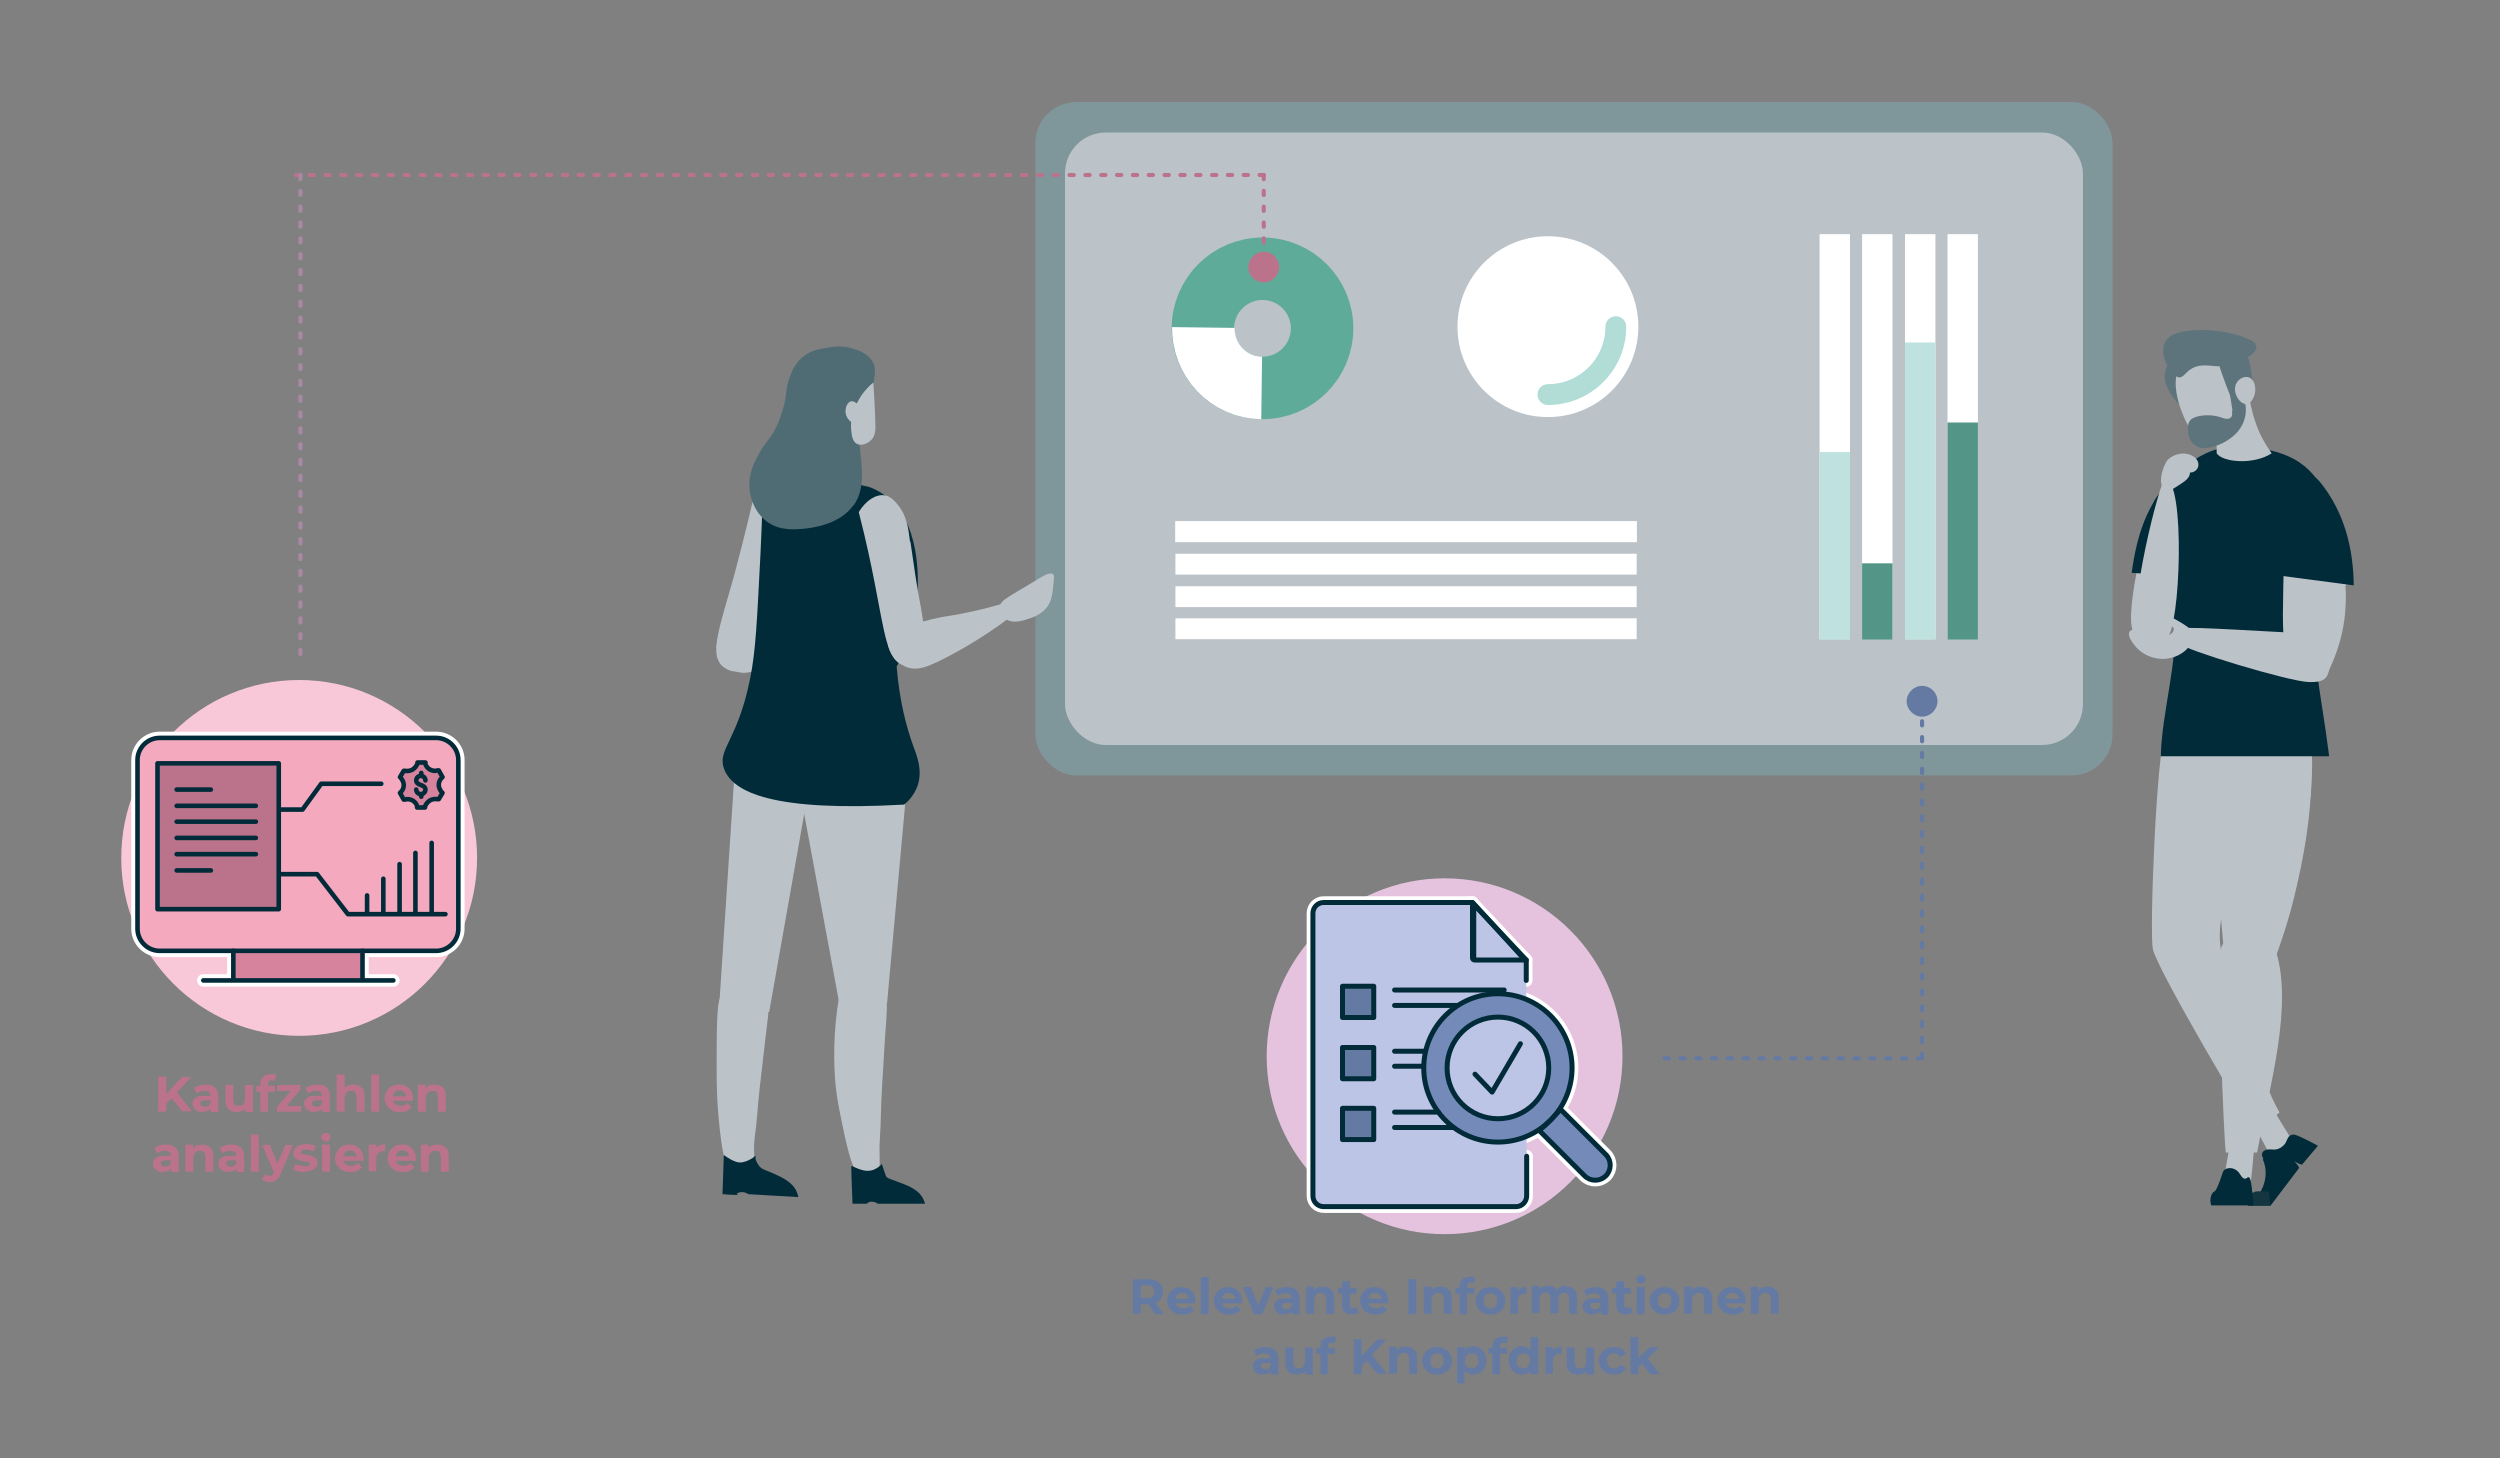 <?xml version="1.0" encoding="UTF-8"?>
<svg id="Ebene_1" data-name="Ebene 1" xmlns="http://www.w3.org/2000/svg" version="1.1" viewBox="0 0 600 350">
  <rect x="0" y="0" width="600" height="350" fill="#808080" stroke="none"/>
  <defs>
    <style>
      .cls-1 {
        fill: #143640;
      }

      .cls-1, .cls-2, .cls-3, .cls-4, .cls-5, .cls-6, .cls-7, .cls-8, .cls-9, .cls-10, .cls-11, .cls-12, .cls-13, .cls-14, .cls-15 {
        stroke-width: 0px;
      }

      .cls-1, .cls-6, .cls-7, .cls-12, .cls-13 {
        fill-rule: evenodd;
      }

      .cls-16, .cls-17 {
        stroke: #657aa2;
      }

      .cls-16, .cls-17, .cls-18, .cls-19, .cls-20, .cls-21, .cls-22, .cls-23, .cls-24, .cls-25, .cls-26, .cls-27, .cls-28, .cls-29, .cls-30, .cls-31 {
        stroke-linecap: round;
      }

      .cls-16, .cls-17, .cls-18, .cls-19, .cls-21, .cls-22, .cls-23, .cls-24, .cls-25, .cls-26, .cls-27, .cls-28, .cls-29, .cls-30, .cls-31 {
        stroke-linejoin: round;
      }

      .cls-16, .cls-17, .cls-19, .cls-20, .cls-21, .cls-22, .cls-32, .cls-23, .cls-27, .cls-29, .cls-33 {
        fill: none;
      }

      .cls-16, .cls-17, .cls-22, .cls-23, .cls-29 {
        stroke-dasharray: 0 0 1 2.8;
      }

      .cls-16, .cls-22, .cls-23 {
        stroke-width: 1px;
      }

      .cls-2 {
        fill: #f8c8d8;
      }

      .cls-3 {
        fill: #bfe2e0;
      }

      .cls-4 {
        fill: #7f979b;
      }

      .cls-17, .cls-29 {
        stroke-width: 1px;
      }

      .cls-5 {
        fill: #539687;
      }

      .cls-18, .cls-19, .cls-21, .cls-24, .cls-25, .cls-26, .cls-28, .cls-30, .cls-31 {
        stroke: #022b39;
      }

      .cls-18, .cls-21, .cls-25, .cls-31 {
        stroke-width: 1.1px;
      }

      .cls-18, .cls-8 {
        fill: #ba738a;
      }

      .cls-6 {
        fill: #022b39;
      }

      .cls-19, .cls-24, .cls-26, .cls-28, .cls-30 {
        stroke-width: 1.2px;
      }

      .cls-20 {
        stroke: #b2dcd6;
        stroke-width: 5px;
      }

      .cls-20, .cls-32, .cls-33 {
        stroke-miterlimit: 10;
      }

      .cls-22 {
        stroke: #a988a3;
      }

      .cls-32 {
        stroke: #5fab9a;
      }

      .cls-32, .cls-33 {
        stroke-width: 15px;
      }

      .cls-23, .cls-29 {
        stroke: #ba738a;
      }

      .cls-7 {
        fill: #4f6c74;
      }

      .cls-24 {
        fill: #748bb9;
      }

      .cls-25, .cls-10 {
        fill: #d6839e;
      }

      .cls-26 {
        fill: #bdc5e6;
      }

      .cls-9, .cls-12 {
        fill: #bcc3c8;
      }

      .cls-11, .cls-28 {
        fill: #fff;
      }

      .cls-27 {
        stroke-width: 3px;
      }

      .cls-27, .cls-33 {
        stroke: #fff;
      }

      .cls-13 {
        fill: #5e747c;
      }

      .cls-14, .cls-30 {
        fill: #657aa2;
      }

      .cls-15 {
        fill: #e5c3de;
      }

      .cls-31 {
        fill: #f4a9be;
      }
    </style>
  </defs>
  <rect class="cls-4" x="248.5" y="24.5" width="258.5" height="161.6" rx="9.8" ry="9.8"/>
  <rect class="cls-9" x="255.6" y="31.8" width="244.3" height="147" rx="9.8" ry="9.8"/>
  <g>
    <path class="cls-12" d="M200.1,145.7c-5.6,1.7-10.2,2.6-13.3,3.1-.8.1-3.3.5-6.5,1.4-5,1.3-7.5,2-8.1,3.8-.9,2.4,1.4,6,4.3,7.1,2.6,1,5.1-.2,7.5-1.3,4.3-2.1,10.3-5.4,17.4-10.7-.5-1.1-.9-2.3-1.4-3.4Z"/>
    <path class="cls-9" d="M192.3,191.5c3,16.2,6,32.4,9,48.6,3.9.2,7.7.4,11.6.6,1.5-16.5,3-33,4.5-49.5-.5-.6-5.5-6.3-13.5-5.7-6.9.5-10.9,5.3-11.6,6.1Z"/>
    <polyline class="cls-9" points="193.3 193.7 184.6 242.9 172.6 241.5 176.3 185.4 194 192.6 193.3 193.7"/>
    <path class="cls-12" d="M188.4,132.8c-2.1,6.2-3.5,10.6-4.8,15.4,0,0-.8,2.9-2.4,7.2-1.6,4-2.4,5.2-3.6,5.6-1.5.5-3.3-.2-4.4-1.3-2.9-2.9-.5-9.2,3-21.6,1.1-4.2,2.7-10.2,4.4-17.6,2.8-1.9,5.7-2.2,7.5-.9.3.2,1.3,1.1,1.8,3.8.6,3.5-.4,6.2-1.4,9.4Z"/>
    <path class="cls-6" d="M208.1,116.7c2.9.9,4.8,2.6,5.6,3.3,7.8,7,6.6,21.5,6.4,23.7-.3,3.6-1.3,9.5-4.9,16.3.7,8.5,2.4,14.6,3.9,18.8.9,2.4,2.5,6.2,1,10.1-.8,2-2.1,3.4-3.1,4.2-31.6,1.8-41.1-3-43.2-8.5-1.8-4.7,3.2-6.7,6.2-21.6,1.4-6.7,1.7-14.4,2.5-29.8.2-3.9.3-7.2.4-9.5,3.5-2.3,9.6-5.8,16.9-7.1,3.9-.7,6.3-.4,8.4.2Z"/>
    <path class="cls-7" d="M204.8,121.3c-3.5,4.8-10.2,5.4-11.9,5.6-2.3.2-5.6.5-8.7-1.6-3.6-2.6-4.2-6.8-4.3-7.7-.4-3.7,1.1-6.6,2.2-8.6,1.7-3.3,3.1-3.7,4.7-7.6.8-2,1.3-3.9,1.4-4.3.7-2.9.3-3.2.9-5.2.4-1.4,1.2-4.4,3.8-6.4,1.8-1.4,3.6-1.7,5.4-2,1.5-.3,3.8-.7,6.5.2,1.3.4,4,1.3,4.9,3.7.2.4.5,1.3.1,3.6-.5,3.6-2.1,6.1-2.3,6.5-4,6.8,2.4,16.8-2.7,23.9Z"/>
    <path class="cls-12" d="M205.4,101.6c-.8.2-2.1-.9-2.4-2.2-.3-1.3.3-2.9,1.3-3.1.7-.1,1.4.6,1.5.7,1.2,1.4.7,4.3-.4,4.7Z"/>
    <path class="cls-12" d="M209.6,91.8c.2,2.8.4,6.4.5,10.4,0,.9,0,2.4-1,3.4-.9.9-2.5,1.5-3.5.9-1-.6-1.2-2-1.3-3.2-.4-3.7,1.4-6.7,2-7.7.6-1,1.6-2.4,3.3-3.8Z"/>
    <path class="cls-12" d="M218.5,130c.9,6.2,1.5,10.6,2.4,15.2,0,0,.6,2.8,1,7.2.4,4.1.2,5.5-.7,6.4-1.1,1.1-3.1,1.3-4.5.8-3.8-1.2-4.4-7.6-6.8-19.8-.8-4.1-2-9.9-3.8-16.9,1.7-2.8,4.2-4.4,6.3-4,.3,0,1.6.3,3.2,2.4,2.1,2.7,2.4,5.5,2.8,8.7Z"/>
    <path class="cls-12" d="M241.2,144.7c-5.6,1.7-10.2,2.6-13.3,3.1-.8.1-3.3.5-6.5,1.4-5,1.3-7.5,2-8.1,3.8-.9,2.4,1.4,6,4.3,7.1,2.6,1,5.1-.2,7.5-1.3,4.3-2.1,10.3-5.4,17.4-10.7-.5-1.1-.9-2.3-1.4-3.4Z"/>
    <path class="cls-12" d="M252.9,139.4c-.3,3.3-.5,4.9-1.7,6.4-1.4,1.7-3.1,2.3-4.3,2.7-1.5.5-3.9,1.3-5.6,0-.7-.6-1.5-1.7-1.3-2.9.1-1.5,1.5-2,8.1-6,2.3-1.4,3.9-2.4,4.6-1.8.3.2.3.7.2,1.6Z"/>
    <path class="cls-12" d="M211.7,237.6c1.5,1.4,1.3,3.4.7,11.5-.6,9.6-.9,14.4-1,18.8,0,3-.4,6-.3,9,0,2.3.3,4.5-1.1,5.5-.7.5-1.8.6-2.6.4-2.1-.6-3.2-3.4-4.8-10.8-1.2-5.7-1.8-8.6-2.1-12-.4-4.9-.6-12.1.9-20.9.1-.2.3-.5.6-.8,2.4-2.5,7.5-2.8,9.6-.8Z"/>
    <path class="cls-12" d="M183.6,237.6c1.4,1.5,1.1,3.5.1,11.6-1.1,9.5-1.7,14.3-2,18.7-.2,3-.9,6-.7,9,.1,2.1.5,3.9-.6,4.9-.9.9-2.7,1-3.9.4-2-.9-2.9-3.7-3.7-10.7-.8-6.8-.8-12-.8-14.7,0-15.3.1-17.3,1.9-18.9,2.7-2.4,7.5-2.5,9.6-.3Z"/>
    <path class="cls-6" d="M208,288.9c-1.1,0-2.3,0-3.4,0-.2-4.9-.3-8.5-.3-8.8,0,0,0-.2,0-.2,0,0,.2,0,.3,0,.2.1,2.4,1.2,3.8,1.1,1.5,0,3-1.3,3.1-1.5,0,0,0-.1.2-.1,0,0,0,0,0,.1,0,0,.6,1.9.9,2.7.3.6.9.7,2.5,1.3,2.5.9,4.9,1.8,6.1,3.6.4.6.7,1.3.8,1.8-3.8,0-7.5,0-11.3,0-.1-.1-.7-.5-1.5-.5-.6,0-1,.3-1.2.5Z"/>
    <path class="cls-6" d="M177.1,286.8c-1.2,0-2.5-.1-3.7-.2.2-5.9.3-8.7.3-9,0,0,0-.3,0-.3,0,0,.2,0,.2,0,.2.2,2.3,1.7,3.7,1.7,1.3,0,3.1-1,3.4-1.4,0,0,.2-.2.3-.2.1,0,0,.4,0,.4,0,.6.4,1.3.8,1.9.6.9,1.6,1.1,2.5,1.5,2.6,1.1,5.1,2.2,6.3,4.2.4.7.6,1.4.7,1.9-4-.2-8-.5-12-.7-.2-.1-.7-.5-1.5-.5-.6,0-1.1.2-1.3.4Z"/>
  </g>
  <g>
    <path class="cls-9" d="M540.1,284.4c-2.2.3-4.5.1-6.5-.5.4-2.6.9-5.2,1.3-7.7,0-.3.1-.7.3-.9.3-.4.8-.6,1.3-.6,1.8-.3,4.6-.4,4.4,1.8-.2,2.7-.5,5.4-.8,8Z"/>
    <path class="cls-9" d="M550.5,274.2c-1.6,1.6-3.4,2.9-5.4,3.6-1.2-2.3-2.4-4.6-3.7-7-.2-.3-.3-.6-.3-1,0-.5.3-1,.6-1.3,1.2-1.4,3.3-3.1,4.5-1.2,1.4,2.3,2.8,4.6,4.2,6.9Z"/>
    <path class="cls-9" d="M517.1,121.3c-.9,0-7.6,26.2-5.1,30.3,1.3,2.1,3.5,2.1,5.4,1.1,2.7-1.5,3.8-31.4-.3-31.4Z"/>
    <path class="cls-12" d="M519.6,176c2.5-4.5,22.5,1.7,21.9,9.5-.9,10-3.7,20.5-7.1,30.4-.1.4-.3.8-.4,1.3-1.8,5.1-1.7,10.8.5,15.8,4.7,10.8,7.6,25.5,12.6,34l-5.9,4.6c-1-1-23.4-38.7-24.5-43.8-.9-3.8.9-48.3,3-51.8Z"/>
    <path class="cls-12" d="M554.6,190.8c-.1,2.2-5.8.8-8,.8-17.8,0-28.1-5.8-25.6-14,2.5-8.4,18.4-7,26.8-4.3,1.8.6,4.4,1.1,5.6,2.8,1.8,2.4,1.7,6.7,1.2,14.7Z"/>
    <path class="cls-6" d="M527.7,116.9c-.2-1.4-.5-3.1-1.9-3.7-1.4-.7-2.9.3-4,1.3-6.5,5.9-9,14.1-10.2,23l15.7,1c1-7.1,1.2-14.3.3-21.6Z"/>
    <path class="cls-12" d="M545.3,232.1c-.8,2.2-2,4.7-4.1,5.3-1.4.4-5.7-2.3-6.6-3.4-.9-1.1-4.3-45.1-2.7-48.3,2-4.3,6.2-7.1,10.3-7.7,5.9-.9,12.4.9,12.5,8.3,0,9.5-1.8,19.6-4.1,29-1.4,5.7-3.2,11.2-5.3,16.7Z"/>
    <path class="cls-12" d="M533.2,227.1c2.3-4.6,9.7-8.2,12.7.2,4.8,13.5-1.3,33.7-4.2,49.3h-7.5c-.4-1.4-2.3-47-1-49.5Z"/>
    <path class="cls-6" d="M521.5,150.3c-1.4-6.9-3.8-13.6-4.8-20.6-.5-3.2-1.2-7.2.7-10.1,1.7-2.5,9.1-12.4,18.9-12.4,14,0,19.9,5.7,21.9,12.5,1.4,8.5.9,20.1-1.6,28.3-2.4,7.8.2,16.2,2.4,33.5h-40.4c.1-9.8,4.4-24.3,3-31.2Z"/>
    <path class="cls-9" d="M519.6,114.9c-1.1,0-9.3,31.8-6.2,36.9,1.6,2.5,4.2,2.6,6.6,1.3,3.3-1.8,4.6-38.2-.4-38.2Z"/>
    <path class="cls-9" d="M563.1,140.7c-.5-7.7-3.3-15.3-8-21.5-.8-1.1-2-2.3-3.4-2-.7.2-1.3.8-1.7,1.4-.3.7-.5,1.4-.6,2.2-1.3,8.8-1.4,17.7-1.5,26.5,0,2.7,0,5.5.6,8.1.7,2.6,2.1,5.2,4.4,6.6,1.2.7,3.3,1.5,4.7.7,1.1-.6,1.6-2.5,2.1-3.5,1.6-3.7,2.7-7.7,3.1-11.8.2-2.3.3-4.6.1-6.9Z"/>
    <path class="cls-6" d="M550,116.6c.3-1.4.9-3,2.3-3.3,1.4-.4,3.7,1.3,4.6,2.5,5.7,7.1,7.9,15.7,8,24.7l-17.3-2.3c-.1-7.2.7-14.5,2.4-21.5Z"/>
    <path class="cls-9" d="M524.1,150.8c-1.2.7-1.4,2.4-.9,3.7.6,1.3,26.2,9.1,31,9.2,1.5,0,3.2,0,4.1-1.2.8-1,.7-2.5.3-3.8-.6-2.1-1.8-4.6-3.4-6.1-1.2-1.1-2.6-.6-4-.7-5.2-.2-26.3-1.6-27.1-1.1Z"/>
    <g>
      <path class="cls-13" d="M522.3,96.4c.7.8,1.3.4,1.1-.6-.7-3.1-.9-3.6,0-6.7.5-1.7.7-1.9-.1-2.3-2.7-1.3-6.5,3.3-.9,9.6Z"/>
      <path class="cls-9" d="M532.4,95.9c1.1-4.7,4.6-5.8,6.7-4.7,1.3,8.8,2.7,12.8,6.1,17.6-4.3,2.8-11.7,2.2-13.2,0,0-.7-.2-10.4.4-12.9Z"/>
      <path class="cls-9" d="M534.1,85.9c-4-3.3-10.3-1.4-11.7,4-1.3,4.9,2.9,13.9,5.2,15.5,3.9,2.8,10.1-2.5,10.5-5.3.7-4.1-.6-11.5-4-14.3Z"/>
      <path class="cls-13" d="M535.7,98.6c0,.5.1,1.1-.2,1.5-.3.3-.7.5-1.2.4-.4,0-.8-.2-1.2-.3-1.7-.6-3.7-.7-5.5-.3-.8.2-1.7.5-2.1,1.2-.4.6-.4,1.3-.4,2,0,.9.2,1.7.6,2.5s1.1,1.4,1.9,1.7c1.1.5,2.4.2,3.6-.1,2.1-.6,4-1.7,5.5-3.2,1.5-1.6,2.4-3.7,2.3-5.9,0-1.1-.4-2.1-.9-3-.5-.8-1.1-1.5-2-1.8-1.4-.5-1.1.6-.9,1.4.2,1.3.4,2.6.6,3.9Z"/>
      <path class="cls-13" d="M532.6,87.5c0,.8,3.5,10,3.8,9.9.9-.6,1.5-3.5,3.3-3.7.6,0,1.4.1,1.2-1-1.3-7.2-.9-6.9-2.3-7.3-3.1-.9-5.9.9-6,2.2Z"/>
      <path class="cls-13" d="M539.7,81.4c-6.7-3-16.6-2.7-19.1-.5-3.7,3.3.7,9.6,2.4,9.7.7,0,1.3-.7,1.8-1.2,2.5-2.5,5.4-1.5,7.6-1.5,4,0,13-4,7.3-6.5Z"/>
      <path class="cls-9" d="M541.1,92.2c.3,1.1.2,2.4-.4,3.5-1.6,3-4.4,0-4.3-2.4,0-2.7,3.8-4.2,4.7-1.1Z"/>
    </g>
    <path class="cls-6" d="M543.2,278.1c-.2-.4-.4-.8-.3-1.2.1-.6.7-.9,1.2-1,.6-.1,1.1,0,1.7,0,1,0,2-.6,2.6-1.4.5-.7.6-1.8,1.5-2.1.7-.3,1.6.2,2.3.5,1.1.5,2.3,1.1,3.4,1.7.2.1.5.3.7.4l-3.8,4.5c-.5,0-1.5-.6-1.9-.8.4.3,1.1,1.2,1.2,1.6l-6.9,9.1-2.9-2.6c1.8-2.4,2.3-5.7,1.1-8.5Z"/>
    <path class="cls-1" d="M541.1,286c1-.2,2.1,0,3.2,0,0,0,.1,0,.2,0l.4,3.4h-5.3c-.3-.3-.5-.7-.5-1.1,0-1.1.9-2,2-2.2Z"/>
    <path class="cls-6" d="M530.5,288.2c0-1.1.4-2,.9-2.2.5-.2,1.2-2,2.1-4.7.4-1.2,2.9-1.5,4.1.5.4.7.8,1.1,1.2,1.1.4,0,.8-.7,1.1-.2.3.4.4,1.4.5,2.1.1,1.2.3,2.4.4,3.7,0,.3,0,.6,0,.8h-10.1c-.1-.3-.2-.7-.2-1.1Z"/>
    <path class="cls-9" d="M522.2,148.7c-.6-.4-1.5-.6-1.8,0-.2.4,0,.8.4,1.1s.6.5.8.9c.3.6-.3,1.4-.9,1.6-.6.2-1.4,0-2,0-1.8-.4-3.6-.7-5.5-1.1-.8-.2-1.7-.2-2.1.4-.3.5-.1,1.1.1,1.6,1,2,2.8,3.7,4.9,4.4,2.1.8,4.6.7,6.6-.3,1.2-.6,2.4-1.5,3-2.7,1.8-3.4-1.1-4.4-3.5-5.9Z"/>
    <path class="cls-9" d="M520.3,110.3c1.4-1.3,3.5-1.8,5.2-1.2,1.2.4,2.3,1.4,2.1,2.7-.1.9-1.1,1.7-2,1.6,0,1.2-1.1,2-2,2.6-.6.4-1.2.8-1.7,1.1-.5.3-1.1.7-1.7.6-2.9-.5-1.1-6.1.1-7.4Z"/>
  </g>
  <g>
    <circle class="cls-32" cx="303" cy="78.8" r="14.3"/>
    <path class="cls-33" d="M302.8,93.1c-7.9-.1-14.1-6.6-14-14.5"/>
  </g>
  <rect class="cls-11" x="282.1" y="125.1" width="110.7" height="5"/>
  <rect class="cls-11" x="282.1" y="125.1" width="110.7" height="5"/>
  <rect class="cls-11" x="282.1" y="132.9" width="110.7" height="5"/>
  <rect class="cls-11" x="282.1" y="140.7" width="110.7" height="5"/>
  <rect class="cls-11" x="282.1" y="148.4" width="110.7" height="5"/>
  <rect class="cls-11" x="436.7" y="56.2" width="7.3" height="97.2"/>
  <rect class="cls-11" x="446.9" y="56.2" width="7.3" height="97.2"/>
  <rect class="cls-11" x="457.2" y="56.2" width="7.3" height="97.2"/>
  <rect class="cls-11" x="467.4" y="56.2" width="7.3" height="97.2"/>
  <rect class="cls-3" x="436.7" y="108.5" width="7.3" height="45"/>
  <rect class="cls-5" x="446.9" y="135.2" width="7.3" height="18.3"/>
  <rect class="cls-3" x="457.2" y="82.2" width="7.3" height="71.3"/>
  <rect class="cls-5" x="467.4" y="101.4" width="7.3" height="52.1"/>
  <circle class="cls-11" cx="371.5" cy="78.4" r="21.7"/>
  <path class="cls-20" d="M387.8,78.4c0,9-7.3,16.3-16.3,16.3"/>
  <g>
    <g>
      <line class="cls-17" x1="461.3" y1="253.9" x2="461.3" y2="168.1"/>
      <path class="cls-14" d="M465,168.3c0-2.1-1.7-3.7-3.7-3.7s-3.7,1.7-3.7,3.7,1.7,3.7,3.7,3.7,3.7-1.7,3.7-3.7Z"/>
    </g>
    <line class="cls-16" x1="461.3" y1="254" x2="397" y2="254"/>
  </g>
  <g>
    <g>
      <line class="cls-29" x1="303.3" y1="42" x2="303.3" y2="64.3"/>
      <path class="cls-8" d="M299.6,64.1c0,2.1,1.7,3.7,3.7,3.7s3.7-1.7,3.7-3.7-1.7-3.7-3.7-3.7-3.7,1.7-3.7,3.7Z"/>
    </g>
    <line class="cls-23" x1="303.3" y1="42" x2="71" y2="42"/>
  </g>
  <line class="cls-22" x1="72.1" y1="42" x2="72.1" y2="157"/>
  <circle class="cls-2" cx="71.8" cy="205.9" r="42.7"/>
  <g>
    <path class="cls-8" d="M38,266.8v-8.4h1.9v8.4h-1.9ZM39.8,264.9v-2.2c-.1,0,3.9-4.2,3.9-4.2h2.2l-3.6,3.9-1.1,1.2-1.4,1.4ZM43.8,266.8l-3-3.7,1.3-1.4,4,5h-2.3Z"/>
    <path class="cls-8" d="M48.6,266.9c-.5,0-.9,0-1.3-.3s-.6-.4-.8-.7-.3-.6-.3-1,0-.7.3-1,.5-.5.9-.7c.4-.2.9-.2,1.6-.2h1.7v1.1h-1.5c-.4,0-.7,0-.9.2-.2.1-.2.3-.2.5s0,.4.3.6.4.2.8.2.6,0,.8-.2c.2-.1.4-.4.5-.7l.3.9c-.1.4-.4.7-.7.9s-.8.3-1.4.3ZM50.6,266.8v-1.5c-.1,0-.1-2.3-.1-2.3,0-.4-.1-.7-.4-.9-.2-.2-.6-.3-1.1-.3s-.7,0-1,.2c-.3.1-.6.3-.8.4l-.7-1.3c.4-.2.8-.4,1.3-.6.5-.1,1-.2,1.5-.2,1,0,1.7.2,2.3.7s.8,1.2.8,2.2v3.7h-1.8Z"/>
    <path class="cls-8" d="M56.8,266.9c-.5,0-1-.1-1.4-.3-.4-.2-.7-.5-1-1s-.3-1-.3-1.6v-3.6h1.9v3.4c0,.5.1.9.3,1.2s.5.4,1,.4.5,0,.8-.2.4-.3.5-.6c.1-.3.2-.6.2-1v-3.2h1.9v6.5h-1.8v-1.8l.3.5c-.2.4-.5.8-1,1-.4.2-.9.3-1.4.3Z"/>
    <path class="cls-8" d="M61.5,262v-1.4h4.5v1.4h-4.5ZM62.5,266.8v-6.6c0-.7.2-1.3.6-1.7.4-.4,1-.7,1.8-.7s.5,0,.8,0,.5.1.6.3l-.5,1.4c-.1,0-.2-.1-.3-.2s-.3,0-.4,0c-.3,0-.5,0-.6.2-.1.2-.2.4-.2.7v1.4s0,5.2,0,5.2h-1.9Z"/>
    <path class="cls-8" d="M66.5,266.8v-1.1l3.8-4.5.3.6h-4.1v-1.4h5.6v1.1l-3.8,4.5-.3-.6h4.3v1.4h-5.8Z"/>
    <path class="cls-8" d="M75.4,266.9c-.5,0-.9,0-1.3-.3s-.6-.4-.8-.7-.3-.6-.3-1,0-.7.3-1,.5-.5.9-.7c.4-.2.9-.2,1.6-.2h1.7v1.1h-1.5c-.4,0-.7,0-.9.2-.2.1-.2.3-.2.5s0,.4.3.6.4.2.8.2.6,0,.8-.2c.2-.1.4-.4.5-.7l.3.9c-.1.4-.4.7-.7.9s-.8.3-1.4.3ZM77.4,266.8v-1.5c-.1,0-.1-2.3-.1-2.3,0-.4-.1-.7-.4-.9-.2-.2-.6-.3-1.1-.3s-.7,0-1,.2c-.3.1-.6.3-.8.4l-.7-1.3c.4-.2.8-.4,1.3-.6.5-.1,1-.2,1.5-.2,1,0,1.7.2,2.3.7s.8,1.2.8,2.2v3.7h-1.8Z"/>
    <path class="cls-8" d="M84.8,260.3c.5,0,1,.1,1.4.3.4.2.7.5,1,.9.2.4.3,1,.3,1.6v3.7h-1.9v-3.4c0-.5-.1-.9-.3-1.2s-.5-.4-1-.4-.6,0-.8.2c-.2.1-.4.3-.6.6-.1.3-.2.6-.2,1v3.2h-1.9v-8.9h1.9v4.2l-.4-.5c.2-.4.6-.8,1-1,.4-.2.9-.3,1.5-.3Z"/>
    <path class="cls-8" d="M89.1,266.8v-8.9h1.9v8.9h-1.9Z"/>
    <path class="cls-8" d="M96,266.9c-.7,0-1.4-.1-1.9-.4s-1-.7-1.3-1.2-.5-1.1-.5-1.7.2-1.2.5-1.7.7-.9,1.2-1.2c.5-.3,1.1-.4,1.8-.4s1.2.1,1.7.4c.5.3.9.7,1.2,1.2s.4,1.1.4,1.8,0,.2,0,.2,0,.2,0,.3h-5.2v-1.1h4.3l-.7.3c0-.3,0-.6-.2-.9-.1-.2-.3-.4-.6-.6-.2-.1-.5-.2-.8-.2s-.6,0-.8.2c-.2.1-.4.3-.6.6s-.2.5-.2.9v.3c0,.4,0,.7.2.9.2.3.4.5.7.6.3.1.6.2,1,.2s.6,0,.9-.2c.3-.1.5-.3.7-.5l1,1.1c-.3.3-.7.6-1.1.8-.4.2-1,.3-1.5.3Z"/>
    <path class="cls-8" d="M104.3,260.3c.5,0,1,.1,1.4.3.4.2.7.5,1,.9.2.4.3,1,.3,1.6v3.7h-1.9v-3.4c0-.5-.1-.9-.3-1.2s-.5-.4-1-.4-.6,0-.8.2c-.2.1-.4.3-.6.6-.1.3-.2.6-.2,1v3.2h-1.9v-6.5h1.8v1.8l-.3-.5c.2-.4.6-.8,1-1,.4-.2.9-.3,1.5-.3Z"/>
    <path class="cls-8" d="M39.1,281.3c-.5,0-.9,0-1.3-.3s-.6-.4-.8-.7-.3-.6-.3-1,0-.7.3-1c.2-.3.5-.5.9-.7.4-.2.9-.2,1.6-.2h1.7v1.1h-1.5c-.4,0-.7,0-.9.2-.2.1-.2.3-.2.5s0,.4.3.6c.2.1.4.2.8.2s.6,0,.8-.2.4-.4.5-.7l.3.9c-.1.4-.4.7-.7.9s-.8.3-1.4.3ZM41.1,281.2v-1.5c-.1,0-.1-2.3-.1-2.3,0-.4-.1-.7-.4-.9s-.6-.3-1.1-.3-.7,0-1,.2c-.3.1-.6.3-.8.4l-.7-1.3c.4-.2.8-.4,1.3-.6s1-.2,1.5-.2c1,0,1.7.2,2.3.7s.8,1.2.8,2.2v3.7h-1.8Z"/>
    <path class="cls-8" d="M48.5,274.7c.5,0,1,.1,1.4.3.4.2.7.5,1,.9.2.4.3,1,.3,1.6v3.7h-1.9v-3.4c0-.5-.1-.9-.3-1.2s-.6-.4-1-.4-.6,0-.8.2-.4.3-.6.6c-.1.3-.2.6-.2,1v3.2h-1.9v-6.5h1.8v1.8l-.3-.5c.2-.4.6-.8,1-1,.4-.2.9-.3,1.5-.3Z"/>
    <path class="cls-8" d="M54.8,281.3c-.5,0-.9,0-1.3-.3s-.6-.4-.8-.7-.3-.6-.3-1,0-.7.3-1c.2-.3.5-.5.9-.7.4-.2.9-.2,1.6-.2h1.7v1.1h-1.5c-.4,0-.7,0-.9.2-.2.1-.2.3-.2.5s0,.4.3.6c.2.1.4.2.8.2s.6,0,.8-.2.4-.4.5-.7l.3.9c-.1.4-.4.7-.7.9s-.8.3-1.4.3ZM56.8,281.2v-1.5c-.1,0-.1-2.3-.1-2.3,0-.4-.1-.7-.4-.9s-.6-.3-1.1-.3-.7,0-1,.2c-.3.1-.6.3-.8.4l-.7-1.3c.4-.2.8-.4,1.3-.6s1-.2,1.5-.2c1,0,1.7.2,2.3.7s.8,1.2.8,2.2v3.7h-1.8Z"/>
    <path class="cls-8" d="M60.2,281.2v-8.9h1.9v8.9h-1.9Z"/>
    <path class="cls-8" d="M64.7,283.7c-.3,0-.7,0-1-.2-.3-.1-.6-.2-.8-.4l.7-1.3c.1.1.3.2.5.3.2,0,.4.1.6.1.3,0,.5,0,.6-.2s.3-.3.4-.6l.3-.8v-.2c.1,0,2.5-5.6,2.5-5.6h1.8l-2.9,6.9c-.2.5-.4.9-.7,1.2s-.6.5-.9.6c-.3.1-.7.2-1.1.2ZM65.8,281.5l-2.9-6.7h1.9l2.2,5.4-1.3,1.3Z"/>
    <path class="cls-8" d="M73.1,281.3c-.6,0-1.1,0-1.6-.2-.5-.1-.9-.3-1.2-.5l.6-1.3c.3.2.6.3,1.1.4.4.1.8.2,1.2.2s.7,0,.9-.2c.2-.1.3-.2.3-.4s0-.3-.2-.3-.3-.1-.6-.2-.5,0-.8-.1-.6,0-.8-.2c-.3,0-.5-.2-.8-.3-.2-.1-.4-.3-.6-.6-.1-.2-.2-.5-.2-.9s.1-.8.4-1.1c.2-.3.6-.6,1-.7.4-.2,1-.3,1.6-.3s.9,0,1.3.1c.5,0,.8.2,1.1.4l-.6,1.3c-.3-.2-.6-.3-.9-.4-.3,0-.6-.1-.9-.1s-.7,0-.9.2c-.2.1-.3.3-.3.4s0,.3.2.4c.1,0,.3.1.6.2.2,0,.5,0,.8.1.3,0,.6,0,.8.2.3,0,.5.2.8.3s.4.3.6.5c.1.2.2.5.2.9s-.1.8-.4,1.1c-.2.3-.6.5-1,.7-.5.2-1,.3-1.6.3Z"/>
    <path class="cls-8" d="M78.2,273.9c-.3,0-.6-.1-.8-.3-.2-.2-.3-.4-.3-.7s.1-.5.3-.7.5-.3.8-.3.6,0,.8.3c.2.2.3.4.3.7s-.1.6-.3.8-.5.3-.8.3ZM77.3,281.2v-6.5h1.9v6.5h-1.9Z"/>
    <path class="cls-8" d="M84.1,281.3c-.7,0-1.4-.1-1.9-.4s-1-.7-1.3-1.2-.5-1.1-.5-1.7.2-1.2.5-1.7c.3-.5.7-.9,1.2-1.2.5-.3,1.1-.4,1.8-.4s1.2.1,1.7.4c.5.3.9.7,1.2,1.2s.4,1.1.4,1.8,0,.2,0,.2c0,0,0,.2,0,.3h-5.2v-1.1h4.3l-.7.3c0-.3,0-.6-.2-.9-.1-.2-.3-.4-.6-.6-.2-.1-.5-.2-.8-.2s-.6,0-.8.2-.4.3-.6.6-.2.5-.2.9v.3c0,.4,0,.7.2.9.2.3.4.5.7.6.3.1.6.2,1,.2s.6,0,.9-.2c.3-.1.5-.3.7-.5l1,1.1c-.3.3-.7.6-1.1.8-.4.2-1,.3-1.5.3Z"/>
    <path class="cls-8" d="M88.5,281.2v-6.5h1.8v1.8l-.3-.5c.2-.5.5-.8.9-1,.4-.2.9-.4,1.5-.4v1.7c0,0-.2,0-.2,0,0,0-.1,0-.2,0-.5,0-.9.1-1.2.4-.3.3-.5.7-.5,1.4v3h-1.9Z"/>
    <path class="cls-8" d="M96.7,281.3c-.7,0-1.4-.1-1.9-.4s-1-.7-1.3-1.2-.5-1.1-.5-1.7.2-1.2.5-1.7c.3-.5.7-.9,1.2-1.2.5-.3,1.1-.4,1.8-.4s1.2.1,1.7.4c.5.3.9.7,1.2,1.2s.4,1.1.4,1.8,0,.2,0,.2c0,0,0,.2,0,.3h-5.2v-1.1h4.3l-.7.3c0-.3,0-.6-.2-.9-.1-.2-.3-.4-.6-.6-.2-.1-.5-.2-.8-.2s-.6,0-.8.2-.4.3-.6.6-.2.5-.2.9v.3c0,.4,0,.7.2.9.2.3.4.5.7.6.3.1.6.2,1,.2s.6,0,.9-.2c.3-.1.5-.3.7-.5l1,1.1c-.3.3-.7.6-1.1.8-.4.2-1,.3-1.5.3Z"/>
    <path class="cls-8" d="M105,274.7c.5,0,1,.1,1.4.3.4.2.7.5,1,.9.2.4.3,1,.3,1.6v3.7h-1.9v-3.4c0-.5-.1-.9-.3-1.2s-.5-.4-1-.4-.6,0-.8.2c-.2.1-.4.3-.6.6-.1.3-.2.6-.2,1v3.2h-1.9v-6.5h1.8v1.8l-.3-.5c.2-.4.6-.8,1-1,.4-.2.9-.3,1.5-.3Z"/>
  </g>
  <circle class="cls-15" cx="346.7" cy="253.5" r="42.7"/>
  <g>
    <path class="cls-27" d="M366.3,235.3v-4.9h-12.4c-.3,0-.5-.2-.5-.5v-13.3h-35.7c-1.5,0-2.6,1.2-2.6,2.6v67.8c0,1.5,1.2,2.6,2.6,2.6h46.1c1.5,0,2.6-1.2,2.6-2.6,0-3.2,0-6.3,0-9.5"/>
    <line class="cls-27" x1="334.7" y1="237.6" x2="361" y2="237.6"/>
    <line class="cls-27" x1="353.3" y1="216.6" x2="366.3" y2="230.4"/>
    <circle class="cls-27" cx="359.5" cy="256.3" r="17.8"/>
    <circle class="cls-27" cx="359.5" cy="256.3" r="12.2"/>
    <path class="cls-27" d="M374.5,266.2c-.6.8-1.4,1.6-2.2,2.5-1,1-2,1.9-2.9,2.6l10.9,10.9c1.4,1.4,3.7,1.4,5.1,0h0c1.4-1.4,1.4-3.7,0-5.1l-10.9-10.9Z"/>
    <polyline class="cls-27" points="354 257.8 358.1 262.1 364.9 250.5"/>
    <rect class="cls-27" x="322.2" y="236.7" width="7.5" height="7.5"/>
    <rect class="cls-27" x="322.2" y="251.4" width="7.5" height="7.5"/>
    <rect class="cls-27" x="322.2" y="266" width="7.5" height="7.5"/>
    <line class="cls-27" x1="334.7" y1="241.3" x2="349.5" y2="241.3"/>
    <line class="cls-27" x1="334.7" y1="252.3" x2="341.8" y2="252.3"/>
    <line class="cls-27" x1="334.7" y1="255.9" x2="341.6" y2="255.9"/>
    <line class="cls-27" x1="334.7" y1="266.9" x2="345.2" y2="266.9"/>
    <line class="cls-27" x1="334.7" y1="270.6" x2="348.6" y2="270.6"/>
  </g>
  <polygon class="cls-26" points="353.7 216.9 353.7 230.5 366.1 230.5 353.7 216.9"/>
  <g>
    <path class="cls-14" d="M271.9,315.4v-8.4h3.6c.8,0,1.4.1,1.9.4.5.2,1,.6,1.3,1s.4,1,.4,1.6-.1,1.2-.4,1.6-.7.8-1.3,1c-.5.2-1.2.4-1.9.4h-2.6l.9-.9v3.2h-1.9ZM273.8,312.4l-.9-.9h2.4c.6,0,1-.1,1.3-.4.3-.3.4-.6.4-1.1s-.1-.8-.4-1.1c-.3-.3-.7-.4-1.3-.4h-2.4l.9-.9v4.8ZM277.2,315.4l-2.1-3h2.1l2.1,3h-2.1Z"/>
    <path class="cls-14" d="M283.8,315.5c-.7,0-1.4-.1-1.9-.4s-1-.7-1.3-1.2-.5-1.1-.5-1.7.2-1.2.5-1.7.7-.9,1.2-1.2,1.1-.4,1.8-.4,1.2.1,1.7.4c.5.3.9.7,1.2,1.2.3.5.4,1.1.4,1.8s0,.2,0,.2c0,0,0,.2,0,.3h-5.2v-1.1h4.3l-.7.3c0-.3,0-.6-.2-.9-.1-.2-.3-.4-.6-.6-.2-.1-.5-.2-.8-.2s-.6,0-.8.2c-.2.1-.4.3-.6.6-.1.3-.2.5-.2.9v.3c0,.4,0,.7.2.9.2.3.4.5.7.6.3.1.6.2,1,.2s.6,0,.9-.2c.3-.1.5-.3.7-.5l1,1.1c-.3.3-.7.6-1.1.8-.4.2-1,.3-1.5.3Z"/>
    <path class="cls-14" d="M288.2,315.4v-8.9h1.9v8.9h-1.9Z"/>
    <path class="cls-14" d="M295,315.5c-.7,0-1.4-.1-1.9-.4s-1-.7-1.3-1.2-.5-1.1-.5-1.7.2-1.2.5-1.7.7-.9,1.2-1.2,1.1-.4,1.8-.4,1.2.1,1.7.4c.5.3.9.7,1.2,1.2.3.5.4,1.1.4,1.8s0,.2,0,.2c0,0,0,.2,0,.3h-5.2v-1.1h4.3l-.7.3c0-.3,0-.6-.2-.9-.1-.2-.3-.4-.6-.6-.2-.1-.5-.2-.8-.2s-.6,0-.8.2c-.2.1-.4.3-.6.6-.1.3-.2.5-.2.9v.3c0,.4,0,.7.2.9.2.3.4.5.7.6.3.1.6.2,1,.2s.6,0,.9-.2c.3-.1.5-.3.7-.5l1,1.1c-.3.3-.7.6-1.1.8-.4.2-1,.3-1.5.3Z"/>
    <path class="cls-14" d="M301,315.4l-2.7-6.5h1.9l2.3,5.6h-1l2.3-5.6h1.8l-2.7,6.5h-1.9Z"/>
    <path class="cls-14" d="M308.2,315.5c-.5,0-.9,0-1.3-.3-.4-.2-.6-.4-.8-.7-.2-.3-.3-.6-.3-1s0-.7.3-1c.2-.3.5-.5.9-.7s.9-.2,1.6-.2h1.7v1.1h-1.5c-.4,0-.7,0-.9.2-.2.1-.2.3-.2.5s0,.4.3.6c.2.1.4.2.8.2s.6,0,.8-.2c.2-.1.4-.4.5-.7l.3.9c-.1.4-.4.7-.7.9-.4.2-.8.3-1.4.3ZM310.1,315.4v-1.5c-.1,0-.1-2.3-.1-2.3,0-.4-.1-.7-.4-.9-.2-.2-.6-.3-1.1-.3s-.7,0-1,.2c-.3.1-.6.3-.8.4l-.7-1.3c.4-.2.8-.4,1.3-.6.5-.1,1-.2,1.5-.2,1,0,1.7.2,2.3.7s.8,1.2.8,2.2v3.7h-1.8Z"/>
    <path class="cls-14" d="M317.5,308.8c.5,0,1,.1,1.4.3s.7.5,1,.9.3,1,.3,1.6v3.7h-1.9v-3.4c0-.5-.1-.9-.3-1.2-.2-.2-.5-.4-1-.4s-.6,0-.8.2c-.2.1-.4.3-.6.6-.1.3-.2.6-.2,1v3.2h-1.9v-6.5h1.8v1.8l-.3-.5c.2-.4.6-.8,1-1,.4-.2.9-.3,1.5-.3Z"/>
    <path class="cls-14" d="M321.1,310.5v-1.4h4.5v1.4h-4.5ZM324.5,315.5c-.8,0-1.4-.2-1.8-.6-.4-.4-.6-1-.6-1.7v-5.7h1.9v5.6c0,.3,0,.5.2.6.1.1.3.2.6.2s.5,0,.8-.2l.5,1.3c-.2.1-.4.2-.7.3-.3,0-.5.1-.8.1Z"/>
    <path class="cls-14" d="M330.1,315.5c-.7,0-1.4-.1-1.9-.4-.6-.3-1-.7-1.3-1.2-.3-.5-.5-1.1-.5-1.7s.2-1.2.5-1.7.7-.9,1.2-1.2c.5-.3,1.1-.4,1.8-.4s1.2.1,1.7.4c.5.3.9.7,1.2,1.2s.4,1.1.4,1.8,0,.2,0,.2c0,0,0,.2,0,.3h-5.2v-1.1h4.3l-.7.3c0-.3,0-.6-.2-.9-.1-.2-.3-.4-.6-.6-.2-.1-.5-.2-.8-.2s-.6,0-.8.2c-.2.1-.4.3-.6.6-.1.3-.2.5-.2.9v.3c0,.4,0,.7.2.9.2.3.4.5.7.6s.6.2,1,.2.6,0,.9-.2c.3-.1.5-.3.7-.5l1,1.1c-.3.3-.7.6-1.1.8-.4.2-1,.3-1.5.3Z"/>
    <path class="cls-14" d="M338,315.4v-8.4h1.9v8.4h-1.9Z"/>
    <path class="cls-14" d="M345.7,308.8c.5,0,1,.1,1.4.3.4.2.7.5,1,.9.2.4.3,1,.3,1.6v3.7h-1.9v-3.4c0-.5-.1-.9-.3-1.2-.2-.2-.6-.4-1-.4s-.6,0-.8.2c-.2.1-.4.3-.6.6-.1.3-.2.6-.2,1v3.2h-1.9v-6.5h1.8v1.8l-.3-.5c.2-.4.6-.8,1-1,.4-.2.9-.3,1.5-.3Z"/>
    <path class="cls-14" d="M349.3,310.5v-1.4h4.5v1.4h-4.5ZM350.3,315.4v-6.6c0-.7.2-1.3.6-1.7.4-.4,1-.7,1.8-.7s.5,0,.8,0,.5.1.6.3l-.5,1.4c-.1,0-.2-.1-.3-.2s-.3,0-.4,0c-.3,0-.5,0-.6.2s-.2.4-.2.7v1.4s0,5.2,0,5.2h-1.9Z"/>
    <path class="cls-14" d="M357.7,315.5c-.7,0-1.3-.1-1.8-.4-.5-.3-1-.7-1.3-1.2-.3-.5-.5-1.1-.5-1.7s.2-1.2.5-1.7c.3-.5.7-.9,1.3-1.2.5-.3,1.1-.4,1.8-.4s1.3.1,1.8.4,1,.7,1.3,1.2c.3.5.5,1.1.5,1.7s-.2,1.2-.5,1.7c-.3.5-.7.9-1.3,1.2s-1.1.4-1.8.4ZM357.7,314c.3,0,.6,0,.8-.2.2-.1.4-.3.6-.6.1-.3.2-.6.2-1s0-.7-.2-1c-.1-.3-.3-.5-.6-.6-.2-.1-.5-.2-.8-.2s-.6,0-.8.2c-.2.1-.4.3-.6.6-.1.3-.2.6-.2,1s0,.7.2,1c.1.3.3.5.6.6s.5.2.8.2Z"/>
    <path class="cls-14" d="M362.5,315.4v-6.5h1.8v1.8l-.3-.5c.2-.5.5-.8.9-1,.4-.2.9-.4,1.5-.4v1.7c0,0-.2,0-.2,0,0,0-.1,0-.2,0-.5,0-.9.1-1.2.4s-.5.7-.5,1.4v3h-1.9Z"/>
    <path class="cls-14" d="M375.9,308.8c.5,0,1,.1,1.4.3.4.2.7.5.9.9.2.4.3,1,.3,1.6v3.7h-1.9v-3.4c0-.5-.1-.9-.3-1.2s-.5-.4-.9-.4-.5,0-.7.2c-.2.1-.4.3-.5.6s-.2.6-.2.9v3.2h-1.9v-3.4c0-.5-.1-.9-.3-1.2s-.5-.4-.9-.4-.5,0-.7.2-.4.3-.5.6-.2.6-.2.9v3.2h-1.9v-6.5h1.8v1.8l-.3-.5c.2-.4.5-.8,1-1,.4-.2.9-.3,1.4-.3s1.1.1,1.6.4c.4.3.7.8.9,1.4l-.7-.2c.2-.5.6-.9,1-1.2.5-.3,1-.4,1.6-.4Z"/>
    <path class="cls-14" d="M382.2,315.5c-.5,0-.9,0-1.3-.3-.4-.2-.6-.4-.8-.7-.2-.3-.3-.6-.3-1s0-.7.3-1c.2-.3.5-.5.9-.7s.9-.2,1.6-.2h1.7v1.1h-1.5c-.4,0-.7,0-.9.2-.2.1-.2.3-.2.5s0,.4.3.6c.2.1.4.2.8.2s.6,0,.8-.2c.2-.1.4-.4.5-.7l.3.9c-.1.4-.4.7-.7.9s-.8.3-1.4.3ZM384.2,315.4v-1.5c-.1,0-.1-2.3-.1-2.3,0-.4-.1-.7-.4-.9-.2-.2-.6-.3-1.1-.3s-.7,0-1,.2c-.3.1-.6.3-.8.4l-.7-1.3c.4-.2.8-.4,1.3-.6.5-.1,1-.2,1.5-.2,1,0,1.7.2,2.3.7s.8,1.2.8,2.2v3.7h-1.8Z"/>
    <path class="cls-14" d="M386.9,310.5v-1.4h4.5v1.4h-4.5ZM390.3,315.5c-.8,0-1.4-.2-1.8-.6-.4-.4-.6-1-.6-1.7v-5.7h1.9v5.6c0,.3,0,.5.2.6.1.1.3.2.6.2s.5,0,.8-.2l.5,1.3c-.2.1-.4.2-.7.3-.3,0-.5.1-.8.1Z"/>
    <path class="cls-14" d="M393.8,308c-.3,0-.6,0-.8-.3s-.3-.4-.3-.7.1-.5.3-.7c.2-.2.5-.3.8-.3s.6,0,.8.3c.2.2.3.4.3.7s-.1.6-.3.8c-.2.2-.5.3-.8.3ZM392.8,315.4v-6.5h1.9v6.5h-1.9Z"/>
    <path class="cls-14" d="M399.5,315.5c-.7,0-1.3-.1-1.8-.4-.5-.3-1-.7-1.3-1.2-.3-.5-.5-1.1-.5-1.7s.2-1.2.5-1.7c.3-.5.7-.9,1.3-1.2.5-.3,1.1-.4,1.8-.4s1.3.1,1.8.4,1,.7,1.3,1.2c.3.5.5,1.1.5,1.7s-.2,1.2-.5,1.7c-.3.5-.7.9-1.3,1.2s-1.1.4-1.8.4ZM399.5,314c.3,0,.6,0,.8-.2.2-.1.4-.3.6-.6.1-.3.2-.6.2-1s0-.7-.2-1c-.1-.3-.3-.5-.6-.6-.2-.1-.5-.2-.8-.2s-.6,0-.8.2c-.2.1-.4.3-.6.6-.1.3-.2.6-.2,1s0,.7.2,1c.1.3.3.5.6.6s.5.2.8.2Z"/>
    <path class="cls-14" d="M408.2,308.8c.5,0,1,.1,1.4.3.4.2.7.5,1,.9.2.4.3,1,.3,1.6v3.7h-1.9v-3.4c0-.5-.1-.9-.3-1.2s-.5-.4-1-.4-.6,0-.8.2c-.2.1-.4.3-.6.6-.1.3-.2.6-.2,1v3.2h-1.9v-6.5h1.8v1.8l-.3-.5c.2-.4.6-.8,1-1,.4-.2.9-.3,1.5-.3Z"/>
    <path class="cls-14" d="M415.9,315.5c-.7,0-1.4-.1-1.9-.4s-1-.7-1.3-1.2-.5-1.1-.5-1.7.2-1.2.5-1.7.7-.9,1.2-1.2c.5-.3,1.1-.4,1.8-.4s1.2.1,1.7.4c.5.3.9.7,1.2,1.2s.4,1.1.4,1.8,0,.2,0,.2,0,.2,0,.3h-5.2v-1.1h4.3l-.7.3c0-.3,0-.6-.2-.9-.1-.2-.3-.4-.6-.6-.2-.1-.5-.2-.8-.2s-.6,0-.8.2c-.2.1-.4.3-.6.6s-.2.5-.2.9v.3c0,.4,0,.7.2.9.2.3.4.5.7.6.3.1.6.2,1,.2s.6,0,.9-.2c.3-.1.5-.3.7-.5l1,1.1c-.3.3-.7.6-1.1.8-.4.2-1,.3-1.5.3Z"/>
    <path class="cls-14" d="M424.2,308.8c.5,0,1,.1,1.4.3.4.2.7.5,1,.9.2.4.3,1,.3,1.6v3.7h-1.9v-3.4c0-.5-.1-.9-.3-1.2s-.5-.4-1-.4-.6,0-.8.2c-.2.1-.4.3-.6.6-.1.3-.2.6-.2,1v3.2h-1.9v-6.5h1.8v1.8l-.3-.5c.2-.4.6-.8,1-1,.4-.2.9-.3,1.5-.3Z"/>
    <path class="cls-14" d="M303.1,329.9c-.5,0-.9,0-1.3-.3-.4-.2-.6-.4-.8-.7-.2-.3-.3-.6-.3-1s0-.7.3-1c.2-.3.5-.5.9-.7.4-.2.9-.2,1.6-.2h1.7v1.1h-1.5c-.4,0-.7,0-.9.2-.2.1-.2.3-.2.5s0,.4.3.6c.2.1.4.2.8.2s.6,0,.8-.2.4-.4.5-.7l.3.9c-.1.4-.4.7-.7.9-.4.2-.8.3-1.4.3ZM305,329.8v-1.5c-.1,0-.1-2.3-.1-2.3,0-.4-.1-.7-.4-.9s-.6-.3-1.1-.3-.7,0-1,.2c-.3.1-.6.3-.8.4l-.7-1.3c.4-.2.8-.4,1.3-.6s1-.2,1.5-.2c1,0,1.7.2,2.3.7s.8,1.2.8,2.2v3.7h-1.8Z"/>
    <path class="cls-14" d="M311.2,329.9c-.5,0-1-.1-1.4-.3s-.7-.5-1-1c-.2-.4-.3-1-.3-1.6v-3.6h1.9v3.4c0,.5.1.9.3,1.2.2.3.5.4,1,.4s.5,0,.8-.2c.2-.1.4-.3.5-.6.1-.3.2-.6.2-1v-3.2h1.9v6.5h-1.8v-1.8l.3.5c-.2.4-.5.8-1,1-.4.2-.9.3-1.4.3Z"/>
    <path class="cls-14" d="M315.9,324.9v-1.4h4.5v1.4h-4.5ZM316.9,329.8v-6.6c0-.7.2-1.3.6-1.7.4-.4,1-.7,1.8-.7s.5,0,.8,0c.3,0,.5.1.6.3l-.5,1.4c-.1,0-.2-.1-.3-.2s-.3,0-.4,0c-.3,0-.5,0-.6.2-.1.2-.2.4-.2.7v1.4s0,5.2,0,5.2h-1.9Z"/>
    <path class="cls-14" d="M324.9,329.8v-8.4h1.9v8.4h-1.9ZM326.6,327.9v-2.2c-.1,0,3.9-4.2,3.9-4.2h2.2l-3.6,3.9-1.1,1.2-1.4,1.4ZM330.6,329.8l-3-3.7,1.3-1.4,4,5h-2.3Z"/>
    <path class="cls-14" d="M337.4,323.2c.5,0,1,.1,1.4.3s.7.5,1,.9.3,1,.3,1.6v3.7h-1.9v-3.4c0-.5-.1-.9-.3-1.2-.2-.2-.5-.4-1-.4s-.6,0-.8.2c-.2.1-.4.3-.6.6-.1.3-.2.6-.2,1v3.2h-1.9v-6.5h1.8v1.8l-.3-.5c.2-.4.6-.8,1-1,.4-.2.9-.3,1.5-.3Z"/>
    <path class="cls-14" d="M344.9,329.9c-.7,0-1.3-.1-1.8-.4-.5-.3-1-.7-1.3-1.2-.3-.5-.5-1.1-.5-1.7s.2-1.2.5-1.7c.3-.5.7-.9,1.3-1.2.5-.3,1.1-.4,1.8-.4s1.3.1,1.8.4c.5.3,1,.7,1.3,1.2.3.5.5,1.1.5,1.7s-.2,1.2-.5,1.7c-.3.5-.7.9-1.3,1.2-.5.3-1.1.4-1.8.4ZM344.9,328.4c.3,0,.6,0,.8-.2.2-.1.4-.4.6-.6.1-.3.2-.6.2-1s0-.7-.2-1c-.1-.3-.3-.5-.6-.6-.2-.1-.5-.2-.8-.2s-.6,0-.8.2c-.2.1-.4.3-.6.6-.1.3-.2.6-.2,1s0,.7.2,1c.1.3.3.5.6.6.2.1.5.2.8.2Z"/>
    <path class="cls-14" d="M349.7,332.1v-8.8h1.8v3.2s0,1.9,0,1.9v3.6h-1.9ZM353.5,329.9c-.5,0-1-.1-1.4-.4s-.7-.6-1-1.1c-.2-.5-.3-1.1-.3-1.9s.1-1.4.3-1.9c.2-.5.5-.9.9-1.1.4-.2.9-.4,1.5-.4s1.2.1,1.6.4.9.7,1.2,1.2c.3.5.4,1.1.4,1.8s-.1,1.3-.4,1.8c-.3.5-.7.9-1.2,1.2-.5.3-1,.4-1.6.4ZM353.2,328.4c.3,0,.6,0,.8-.2.2-.1.4-.4.6-.6.1-.3.2-.6.2-1s0-.7-.2-1c-.1-.3-.3-.5-.6-.6-.2-.1-.5-.2-.8-.2s-.6,0-.8.2c-.2.1-.4.3-.6.6-.1.3-.2.6-.2,1s0,.7.2,1c.1.3.3.5.6.6.2.1.5.2.8.2Z"/>
    <path class="cls-14" d="M357.2,324.9v-1.4h4.5v1.4h-4.5ZM358.2,329.8v-6.6c0-.7.2-1.3.6-1.7.4-.4,1-.7,1.8-.7s.5,0,.8,0c.3,0,.5.1.6.3l-.5,1.4c-.1,0-.2-.1-.3-.2s-.3,0-.4,0c-.3,0-.5,0-.6.2-.1.2-.2.4-.2.7v1.4s0,5.2,0,5.2h-1.9Z"/>
    <path class="cls-14" d="M365.3,329.9c-.6,0-1.2-.1-1.6-.4-.5-.3-.9-.7-1.2-1.2s-.4-1.1-.4-1.8.1-1.3.4-1.8c.3-.5.7-.9,1.2-1.2.5-.3,1-.4,1.6-.4s1,.1,1.4.4c.4.2.7.6.9,1.1.2.5.3,1.1.3,1.9s-.1,1.4-.3,1.9c-.2.5-.5.9-.9,1.1s-.9.4-1.5.4ZM365.6,328.4c.3,0,.6,0,.8-.2.2-.1.4-.4.6-.6.1-.3.2-.6.2-1s0-.7-.2-1c-.1-.3-.3-.5-.6-.6-.2-.1-.5-.2-.8-.2s-.6,0-.8.2c-.2.1-.4.3-.6.6-.1.3-.2.6-.2,1s0,.7.2,1c.1.3.3.5.6.6.2.1.5.2.8.2ZM367.3,329.8v-3.2s0-1.9,0-1.9v-3.8h1.9v8.9h-1.8Z"/>
    <path class="cls-14" d="M370.9,329.8v-6.5h1.8v1.8l-.3-.5c.2-.5.5-.8.9-1,.4-.2.9-.4,1.5-.4v1.7c0,0-.2,0-.2,0,0,0-.1,0-.2,0-.5,0-.9.1-1.2.4-.3.3-.5.7-.5,1.4v3h-1.9Z"/>
    <path class="cls-14" d="M378.7,329.9c-.5,0-1-.1-1.4-.3s-.7-.5-1-1c-.2-.4-.3-1-.3-1.6v-3.6h1.9v3.4c0,.5.1.9.3,1.2s.5.4,1,.4.5,0,.8-.2c.2-.1.4-.3.5-.6.1-.3.2-.6.2-1v-3.2h1.9v6.5h-1.8v-1.8l.3.5c-.2.4-.5.8-1,1-.4.2-.9.3-1.4.3Z"/>
    <path class="cls-14" d="M387.4,329.9c-.7,0-1.3-.1-1.9-.4-.5-.3-1-.7-1.3-1.2-.3-.5-.5-1.1-.5-1.7s.2-1.2.5-1.7c.3-.5.7-.9,1.3-1.2.5-.3,1.2-.4,1.9-.4s1.3.1,1.8.4c.5.3.9.7,1.1,1.2l-1.5.8c-.2-.3-.4-.5-.6-.7-.3-.1-.5-.2-.8-.2s-.6,0-.9.2c-.3.1-.5.3-.6.6-.1.3-.2.6-.2,1s0,.7.2,1c.1.3.3.5.6.6.3.1.5.2.9.2s.6,0,.8-.2c.3-.1.5-.4.6-.7l1.5.8c-.2.5-.6.9-1.1,1.2-.5.3-1.1.4-1.8.4Z"/>
    <path class="cls-14" d="M391.3,329.8v-8.9h1.9v8.9h-1.9ZM392.9,328.5v-2.3s3.1-2.9,3.1-2.9h2.2l-2.9,2.9-1,.8-1.4,1.4ZM396.1,329.8l-2.2-2.7,1.2-1.5,3.3,4.2h-2.3Z"/>
  </g>
  <g>
    <path class="cls-26" d="M366.3,235.3v-4.9h-12.4c-.3,0-.5-.2-.5-.5v-13.3h-35.7c-1.5,0-2.6,1.2-2.6,2.6v67.8c0,1.5,1.2,2.6,2.6,2.6h46.1c1.5,0,2.6-1.2,2.6-2.6,0-3.2,0-6.3,0-9.5"/>
    <line class="cls-28" x1="334.7" y1="237.6" x2="361" y2="237.6"/>
    <line class="cls-24" x1="353.3" y1="216.6" x2="366.3" y2="230.4"/>
    <circle class="cls-24" cx="359.5" cy="256.3" r="17.8"/>
    <circle class="cls-26" cx="359.5" cy="256.3" r="12.2"/>
    <path class="cls-24" d="M374.5,266.2c-.6.8-1.4,1.6-2.2,2.5-1,1-2,1.9-2.9,2.6l10.9,10.9c1.4,1.4,3.7,1.4,5.1,0h0c1.4-1.4,1.4-3.7,0-5.1l-10.9-10.9Z"/>
    <polyline class="cls-19" points="354 257.8 358.1 262.1 364.9 250.5"/>
    <rect class="cls-30" x="322.2" y="236.7" width="7.5" height="7.5"/>
    <rect class="cls-30" x="322.2" y="251.4" width="7.5" height="7.5"/>
    <rect class="cls-30" x="322.2" y="266" width="7.5" height="7.5"/>
    <line class="cls-28" x1="334.7" y1="241.3" x2="349.5" y2="241.3"/>
    <line class="cls-28" x1="334.7" y1="252.3" x2="341.8" y2="252.3"/>
    <line class="cls-28" x1="334.7" y1="255.9" x2="341.6" y2="255.9"/>
    <line class="cls-28" x1="334.7" y1="266.9" x2="345.2" y2="266.9"/>
    <line class="cls-28" x1="334.7" y1="270.6" x2="348.6" y2="270.6"/>
  </g>
  <g>
    <path class="cls-27" d="M104.7,228.2H38.3c-2.9,0-5.3-2.4-5.3-5.3v-40.5c0-2.9,2.4-5.3,5.3-5.3h66.4c2.9,0,5.3,2.4,5.3,5.3v40.5c0,2.9-2.4,5.3-5.3,5.3Z"/>
    <line class="cls-27" x1="56" y1="234.7" x2="56" y2="228.2"/>
    <line class="cls-27" x1="87" y1="234.7" x2="87" y2="228.2"/>
    <line class="cls-27" x1="48.8" y1="235.3" x2="94.4" y2="235.3"/>
    <rect class="cls-27" x="37.8" y="183.2" width="29.1" height="35"/>
    <line class="cls-27" x1="42.4" y1="189.5" x2="50.6" y2="189.5"/>
    <line class="cls-27" x1="42.4" y1="193.4" x2="61.4" y2="193.4"/>
    <line class="cls-27" x1="42.4" y1="197.2" x2="61.4" y2="197.2"/>
    <line class="cls-27" x1="42.4" y1="201.1" x2="61.4" y2="201.1"/>
    <line class="cls-27" x1="42.4" y1="205" x2="61.4" y2="205"/>
    <line class="cls-27" x1="42.4" y1="208.9" x2="50.6" y2="208.9"/>
    <polyline class="cls-27" points="67.1 209.8 76.1 209.8 83.5 219.4 106.9 219.4"/>
    <line class="cls-27" x1="88.1" y1="219.1" x2="88.1" y2="214.9"/>
    <line class="cls-27" x1="92" y1="219.1" x2="92" y2="210.9"/>
    <line class="cls-27" x1="95.9" y1="219.1" x2="95.9" y2="207.4"/>
    <line class="cls-27" x1="99.7" y1="219.1" x2="99.7" y2="204.7"/>
    <line class="cls-27" x1="103.6" y1="219.1" x2="103.6" y2="202.3"/>
    <path class="cls-27" d="M106,186.7l.2-.2-.9-1.6h-.3c-.6.2-1.2.1-1.8-.2,0,0,0,0,0,0-.5-.3-1-.8-1.1-1.4v-.3h-1.9v.3c-.3.6-.7,1.1-1.2,1.4h0s0,0,0,0c-.5.3-1.2.4-1.8.3h-.3c0,0-.9,1.5-.9,1.5l.2.2c.4.5.7,1.1.7,1.7h0c0,.6-.2,1.2-.7,1.7l-.2.2.9,1.6h.3c.6-.2,1.2-.1,1.8.2,0,0,0,0,0,0,.5.3,1,.8,1.1,1.4v.3h1.9v-.3c.3-.6.7-1.1,1.2-1.4,0,0,0,0,0,0s0,0,0,0c.5-.3,1.2-.4,1.8-.3h.3c0,0,.9-1.5.9-1.5l-.2-.2c-.4-.5-.7-1.1-.7-1.7,0,0,0,0,0,0,0-.6.2-1.2.7-1.7Z"/>
    <g>
      <path class="cls-27" d="M99.9,189.5c0,.6.5,1.1,1.1,1.1s1.1-.5,1.1-1.1-.5-.9-1.1-1.1c-.6-.2-1.1-.5-1.1-1.1s.5-1.1,1.1-1.1,1.1.5,1.1,1.1"/>
      <line class="cls-27" x1="101.1" y1="185.5" x2="101.1" y2="186.1"/>
      <line class="cls-27" x1="101.1" y1="190.6" x2="101.1" y2="191.2"/>
    </g>
    <polyline class="cls-27" points="67.1 194.3 72.6 194.3 77.1 188.1 91.5 188.1"/>
  </g>
  <rect class="cls-10" x="56" y="228" width="31" height="7"/>
  <g>
    <path class="cls-31" d="M104.7,228.2H38.3c-2.9,0-5.3-2.4-5.3-5.3v-40.5c0-2.9,2.4-5.3,5.3-5.3h66.4c2.9,0,5.3,2.4,5.3,5.3v40.5c0,2.9-2.4,5.3-5.3,5.3Z"/>
    <line class="cls-21" x1="56" y1="234.7" x2="56" y2="228.2"/>
    <line class="cls-21" x1="87" y1="234.7" x2="87" y2="228.2"/>
    <line class="cls-21" x1="48.8" y1="235.3" x2="94.4" y2="235.3"/>
    <rect class="cls-18" x="37.8" y="183.2" width="29.1" height="35"/>
    <line class="cls-21" x1="42.4" y1="189.5" x2="50.6" y2="189.5"/>
    <line class="cls-21" x1="42.4" y1="193.4" x2="61.4" y2="193.4"/>
    <line class="cls-21" x1="42.4" y1="197.2" x2="61.4" y2="197.2"/>
    <line class="cls-21" x1="42.4" y1="201.1" x2="61.4" y2="201.1"/>
    <line class="cls-21" x1="42.4" y1="205" x2="61.4" y2="205"/>
    <line class="cls-21" x1="42.4" y1="208.9" x2="50.6" y2="208.9"/>
    <polyline class="cls-21" points="67.1 209.8 76.1 209.8 83.5 219.4 106.9 219.4"/>
    <line class="cls-21" x1="88.1" y1="219.1" x2="88.1" y2="214.9"/>
    <line class="cls-21" x1="92" y1="219.1" x2="92" y2="210.9"/>
    <line class="cls-21" x1="95.9" y1="219.1" x2="95.9" y2="207.4"/>
    <line class="cls-21" x1="99.7" y1="219.1" x2="99.7" y2="204.7"/>
    <line class="cls-21" x1="103.6" y1="219.1" x2="103.6" y2="202.3"/>
    <path class="cls-25" d="M106,186.7l.2-.2-.9-1.6h-.3c-.6.2-1.2.1-1.8-.2,0,0,0,0,0,0-.5-.3-1-.8-1.1-1.4v-.3h-1.9v.3c-.3.6-.7,1.1-1.2,1.4h0s0,0,0,0c-.5.3-1.2.4-1.8.3h-.3c0,0-.9,1.5-.9,1.5l.2.2c.4.5.7,1.1.7,1.7h0c0,.6-.2,1.2-.7,1.7l-.2.2.9,1.6h.3c.6-.2,1.2-.1,1.8.2,0,0,0,0,0,0,.5.3,1,.8,1.1,1.4v.3h1.9v-.3c.3-.6.7-1.1,1.2-1.4,0,0,0,0,0,0s0,0,0,0c.5-.3,1.2-.4,1.8-.3h.3c0,0,.9-1.5.9-1.5l-.2-.2c-.4-.5-.7-1.1-.7-1.7,0,0,0,0,0,0,0-.6.2-1.2.7-1.7Z"/>
    <g>
      <path class="cls-21" d="M99.9,189.5c0,.6.5,1.1,1.1,1.1s1.1-.5,1.1-1.1-.5-.9-1.1-1.1c-.6-.2-1.1-.5-1.1-1.1s.5-1.1,1.1-1.1,1.1.5,1.1,1.1"/>
      <line class="cls-21" x1="101.1" y1="185.5" x2="101.1" y2="186.1"/>
      <line class="cls-21" x1="101.1" y1="190.6" x2="101.1" y2="191.2"/>
    </g>
    <polyline class="cls-21" points="67.1 194.3 72.6 194.3 77.1 188.1 91.5 188.1"/>
  </g>
</svg>
